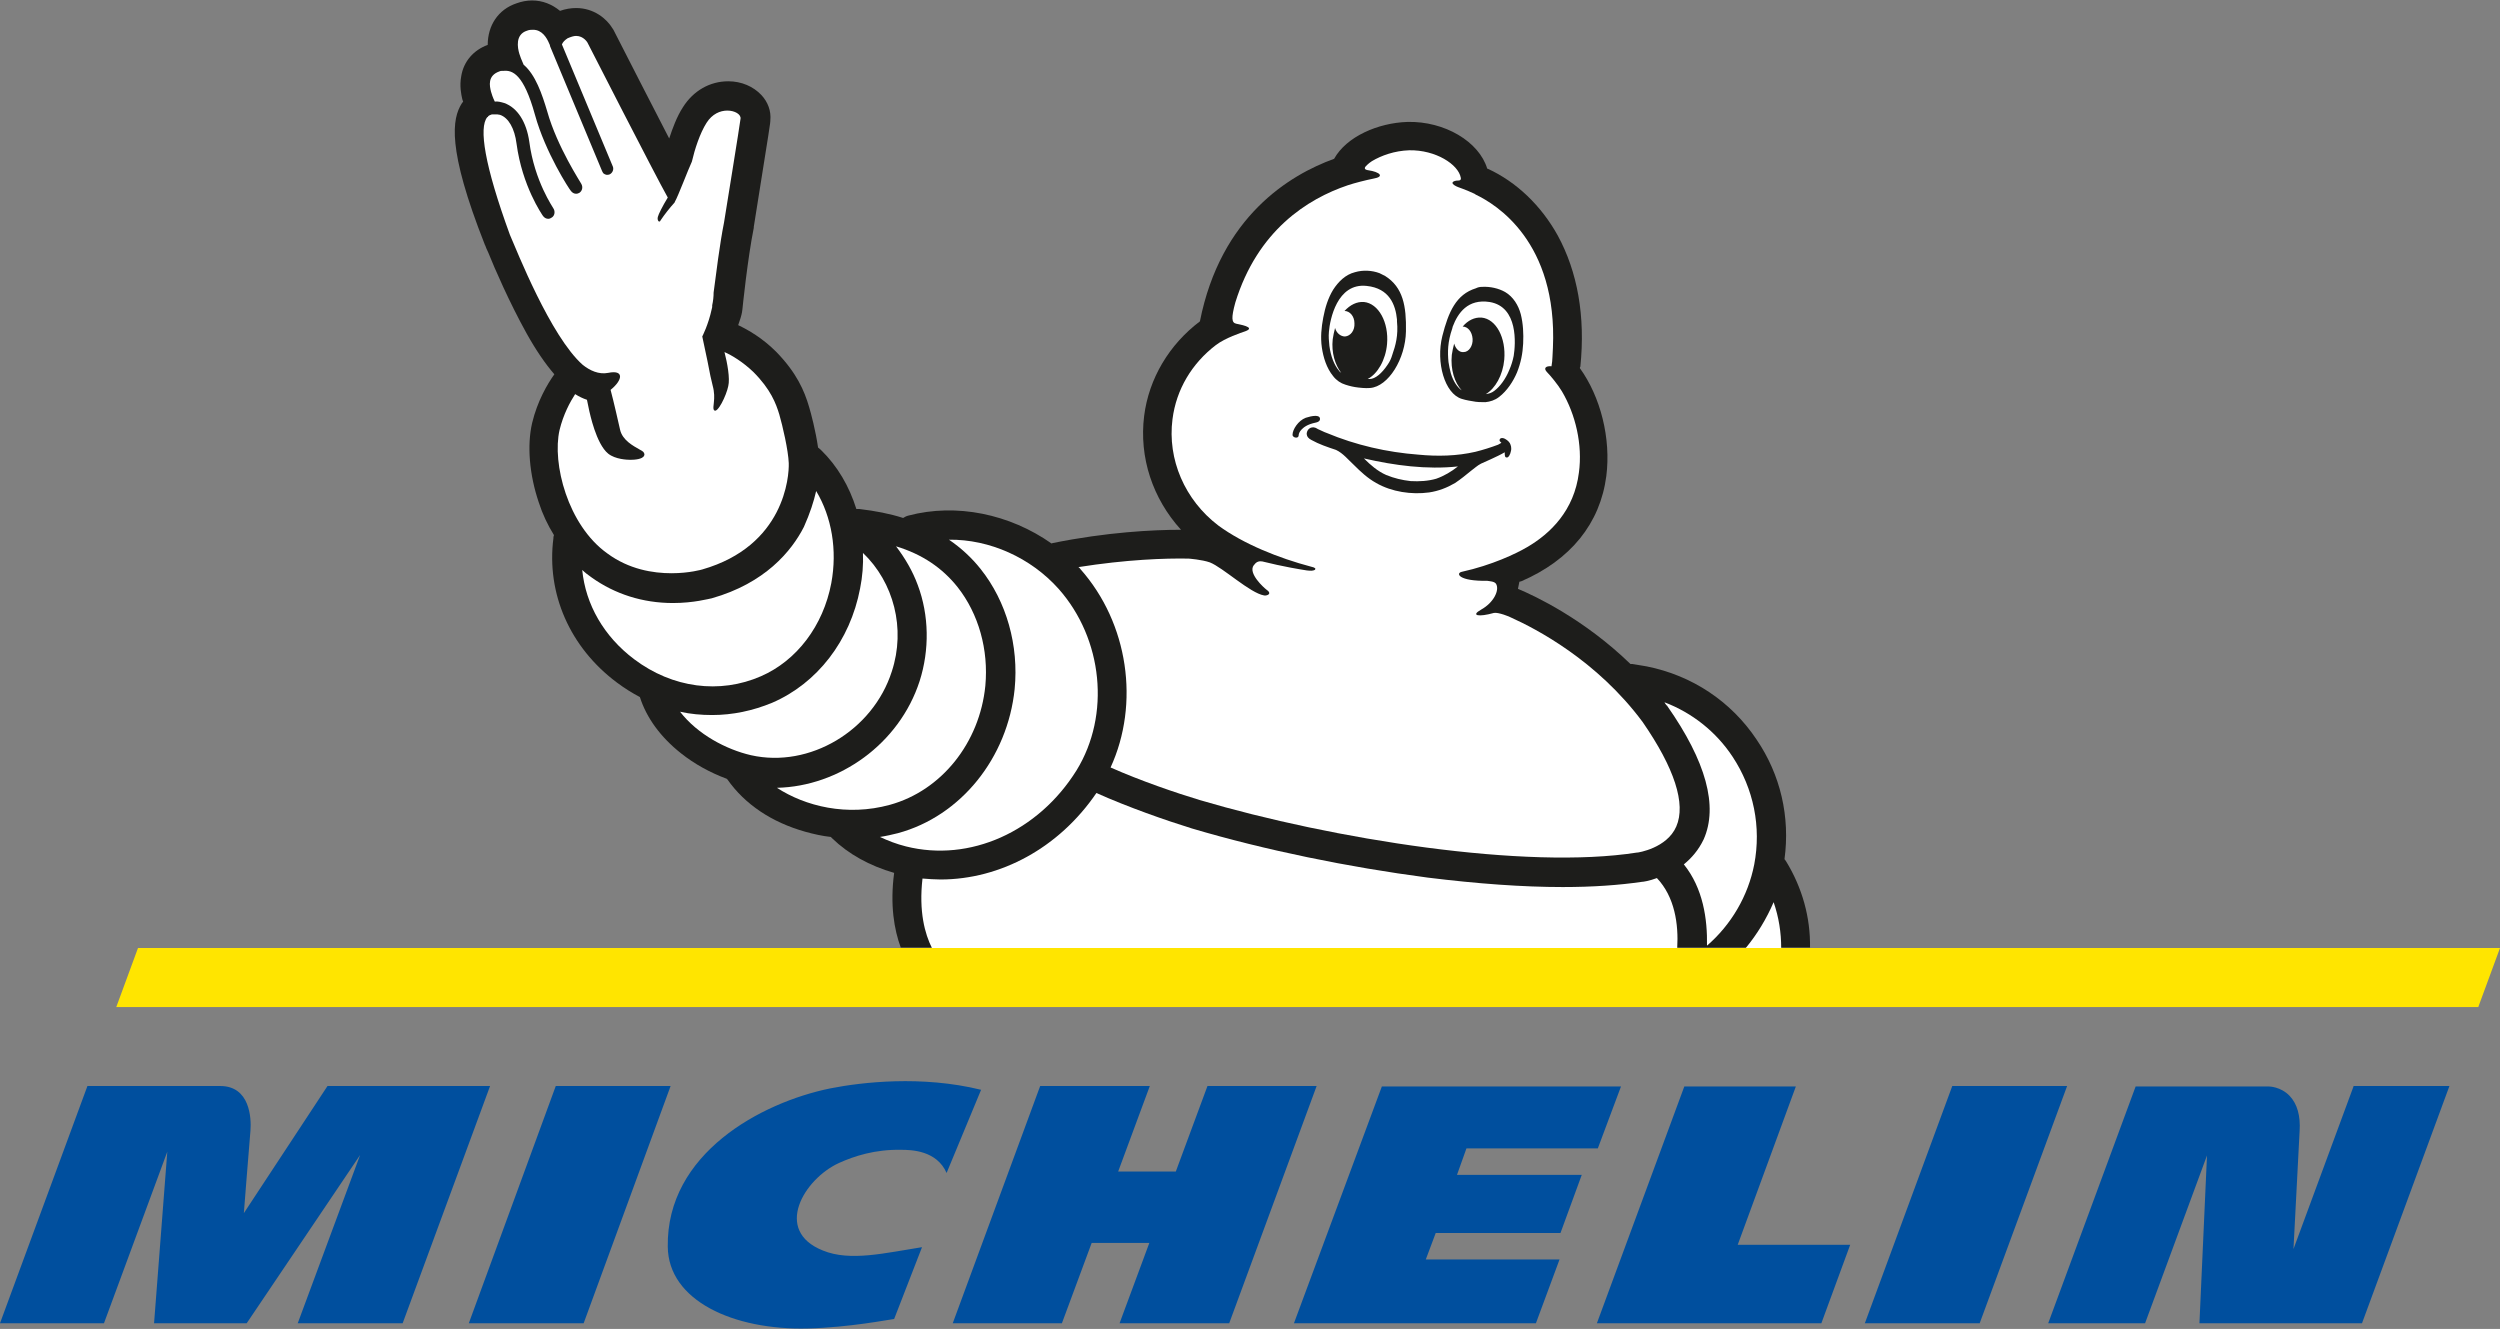 <?xml version="1.0" encoding="utf-8"?>
<!-- Generator: Adobe Illustrator 27.6.1, SVG Export Plug-In . SVG Version: 6.00 Build 0)  -->
<svg version="1.1" id="Layer_1" xmlns="http://www.w3.org/2000/svg" xmlns:xlink="http://www.w3.org/1999/xlink" x="0px" y="0px"
	 viewBox="0 0 529 281.2" style="enable-background:new 0 0 529 281.2;" xml:space="preserve">
<rect x="0" y="0" width="529" height="281.2" fill="#808080" stroke="none"/>
<style type="text/css">
	.st0{fill:#1D1D1B;}
	.st1{fill:#FFFFFF;}
	.st2{fill:#FFE500;}
	.st3{fill:#004F9E;}
</style>
<path class="st0" d="M102.6,51.8c0,0.1,0.1,0.1,0.1,0.2c0.1,0.3,0.3,0.8,0.6,1.4c1.4,3.5,4.5,10.6,8.1,17.1c2,3.6,4,6.5,5.9,8.7
	c-1.5,2.1-3.6,5.7-4.7,10.3c-1.1,4.7-0.6,10.9,1.4,16.8c0.8,2.5,1.9,4.8,3.2,6.9c0,0,0,0,0,0c0,0,0,0,0,0.1
	c-0.1,0.2-0.1,0.4-0.1,0.6c-1.5,11.7,3.5,23.1,13.4,30.5c1.6,1.2,3.2,2.2,4.9,3.1c1.4,4.4,4.4,8.5,8.7,11.9c2.9,2.3,6.2,4.1,9.7,5.4
	c0,0,0,0.1,0.1,0.1c3.7,5.3,9.4,9.1,16.5,11.1c1.8,0.5,3.6,0.9,5.4,1.1c0.1,0.1,0.2,0.2,0.3,0.3c3.4,3.3,7.9,5.8,13.1,7.3
	c-0.9,6.8,0,12,1.4,15.8H383c0.1-6.3-1.6-12.6-5.1-18.3c-0.1-0.1-0.2-0.3-0.3-0.4c1.2-8.9-0.8-17.8-5.9-25.3
	c-5.4-8.1-13.7-13.6-23.3-15.5c-1-0.2-2-0.3-3-0.5c-0.1,0-0.3,0-0.4,0c-9.8-9.5-20.2-14.4-23.8-15.9c0.1-0.5,0.2-1,0.3-1.5
	c0.1,0,0.3-0.1,0.4-0.1c10.4-4.5,16.7-12.2,18-22.3c1-7.9-1.2-16.7-5.6-22.8c0-0.1,0-0.2,0.1-0.3c1.1-10.7-0.6-20.1-4.8-27.8
	c-3.5-6.3-8.7-11.3-14.8-14.1c0,0-0.1,0-0.1,0c-1.7-5.7-9-10.1-16.9-9.9c-6.2,0.2-12.9,3.1-15.5,7.8c-9.4,3.4-24,12.2-28.4,34.4
	c-6.5,4.9-10.8,12.1-11.8,20c-1.1,8.8,1.8,17.5,7.8,24.1c-6,0-15.7,0.5-27.1,2.8c-0.1,0-0.2,0.1-0.3,0.1c-8.8-6.2-20.1-8.6-30.3-5.9
	c-0.4,0.1-0.8,0.3-1.1,0.5c-2.8-0.9-5.9-1.5-9.3-1.9c-0.2,0-0.4,0-0.6,0c-1.5-4.8-4-9.1-7.5-12.5c-0.2-0.2-0.6-0.5-0.6-0.5
	c0,0,0,0,0,0c-0.5-3.5-1.5-7.3-1.9-8.6c-1-3.4-2.6-7.2-7-11.7c-2.9-2.9-5.9-4.6-8-5.6c0.4-1.1,0.7-2.1,0.8-2.7
	c0-0.2,0.1-0.5,0.1-0.7c0-0.1,1.1-10.8,2.4-17.2c0-0.1,0-0.2,0-0.2c3.5-21.8,3.5-22.1,3.5-22.4c0,0,0-0.1,0-0.1
	c0.2-2-0.5-3.9-1.9-5.4c-1.7-1.8-4.2-2.9-7-2.9c-3.9,0-7.4,2-9.6,5.5c-1.3,2-2.2,4.5-2.9,6.6c-3.6-7-8.4-16.3-11.8-23
	c-0.1-0.1-0.1-0.2-0.2-0.3c-1.2-2-3.9-4.3-7.7-4.3c-1.1,0-2.3,0.2-3.4,0.6c-1.7-1.4-3.7-2.2-5.9-2.2c-1.1,0-2.2,0.2-3.3,0.6
	c-3.9,1.3-6.1,4.7-6.1,8.8c-3,1.1-5.1,3.5-5.6,6.6c-0.4,2.1,0,3.9,0.2,4.8c0,0.1,0.1,0.3,0.2,0.6c-0.1,0.1-0.2,0.3-0.3,0.4
	C95.7,25.1,94.5,31.3,102.6,51.8"/>
<path class="st1" d="M251.5,118.2c0,0,2.8,0.2,4.5,0.8c2.8,1.1,8.5,6.5,11.5,7c0.5,0.1,1.9-0.3,0.4-1.3c-0.4-0.3-3.9-3.4-2.6-5.1
	c0,0,0,0,0.1-0.1c0.5-0.7,1.1-0.8,1.7-0.7c4.4,1.1,8.1,1.7,9.4,1.9c0.8,0.1,1.3,0.1,1.7-0.1c0.3-0.3,0.1-0.5-0.8-0.7
	c-6.8-1.8-14.3-4.8-19.6-8.7c-7.1-5.4-10.8-14-9.7-22.5c0.8-6.3,4.1-11.8,9.2-15.7c2-1.5,5.3-2.6,6.2-2.9c2.5-0.9-1.6-1.5-1.9-1.6
	c-1-0.2-1.1-1.2-0.2-4.5c4.7-15.2,15.2-21.9,23.8-24.8c1.5-0.5,3.9-1.1,5.4-1.4c2.4-0.4,1.5-1.4-1.2-1.8c0,0-0.9-0.1-0.5-0.7
	c0.1-0.1,0.6-0.7,1.4-1.2c2-1.2,4.8-2.2,7.9-2.3c5.6-0.1,10.4,3,10.9,5.8c0,0,0.2,0.6-0.5,0.6c-1.1,0-1.9,0.5-0.5,1.2
	c0.3,0.2,1.8,0.6,3.9,1.6c0.1,0.1,0.2,0.1,0.3,0.2c4.2,2,17.3,9.9,16.3,32.4v0c0,0.7-0.1,1.3-0.1,2c0,0.6-0.1,1.2-0.2,1.9
	c-1.2-0.1-1.8,0.4-0.9,1.3c0.6,0.6,2.2,2.5,3.1,4c2.9,4.9,4.4,11.3,3.6,17.2c-1,8-6,12.9-11,15.8c-2.2,1.3-7.4,3.8-13.8,5.2
	c-1.3,0.3-0.7,2,5.4,1.9c0.5,0.1,1.6,0.1,1.9,0.7c0.7,1.3-0.5,3.9-3.2,5.4c-2.3,1.3-0.5,1.6,2.7,0.7c0.9-0.2,3.4,0.8,3.7,1
	c5.1,2.3,18.1,9,27.8,22.1c6.7,9.7,9.2,17.3,7.1,22.1c-2,4.6-8.1,5.5-8.2,5.5c0,0-0.1,0-0.1,0c-23.5,3.7-64.4-2.8-92.5-11.1
	c-5-1.5-12.6-4.1-18.9-6.9c6.2-13.5,3.8-30.5-6.4-42c-0.1-0.2-0.3-0.3-0.4-0.4C238.3,118.4,246.6,118.1,251.5,118.2"/>
<path class="st1" d="M366.6,160.1c4.5,6.8,6.1,14.9,4.6,22.8c-1.3,6.7-4.9,12.8-10,17.2c0.1-5.6-0.8-12.1-4.9-17.2
	c1.6-1.3,3.1-3,4.2-5.3c3.1-7,0.5-16.5-7.7-28.2c0,0,0-0.1-0.1-0.1c-0.2-0.2-0.4-0.5-0.5-0.7C358,150.8,363.1,154.8,366.6,160.1"/>
<path class="st1" d="M224,124.6c9.4,10.6,11,26.7,3.8,38.4c-8.1,13-22.6,19.5-36.1,16.1c-2-0.5-3.8-1.2-5.5-2
	c1.3-0.2,2.6-0.5,3.8-0.8c13.3-3.6,23.2-15.9,24.7-30.5c0.9-9.2-1.7-18.5-7.2-25.4c-1.9-2.4-4.2-4.5-6.7-6.2
	C209.4,114.1,218.1,118,224,124.6"/>
<path class="st1" d="M202.6,124.2c4.5,5.7,6.6,13.3,5.9,20.9c-1.2,12.1-9.3,22.2-20.2,25.2c-9.1,2.5-17.9,0.3-23.9-3.6
	c13.2-0.3,25.9-9.3,30.2-22.6c2.1-6.6,2-13.9-0.4-20.3c-1.1-3-2.7-5.7-4.6-8.2C195.2,117.3,199.4,120.2,202.6,124.2"/>
<path class="st1" d="M182,124.5c0.5-2.5,0.7-5,0.6-7.5c6.5,6.2,9.1,16,6.1,25.1c-4,12.5-17.4,20.5-29.8,17.7
	c-5.2-1.2-11.3-4.4-15-9.2c2.2,0.5,4.5,0.7,6.8,0.7c4.3,0,8.6-0.9,12.7-2.6C172.9,144.6,179.9,135.6,182,124.5"/>
<path class="st1" d="M172.7,103.9C172.7,103.9,172.7,103.9,172.7,103.9c3.3,5.5,4.5,12.5,3.2,19.5c-1.7,9-7.3,16.4-14.9,19.7
	c-8.7,3.8-18.7,2.5-26.8-3.6c-6.4-4.8-10.3-11.6-11-18.9c0,0,0,0,0,0c0.6,0.6,1.3,1.1,2,1.6c4.9,3.5,10.8,5.4,17.2,5.4
	c4.4,0,7.6-0.9,8.2-1c11.3-3.2,16.9-10,19.5-15.1C171.4,108.6,172.2,106.1,172.7,103.9"/>
<path class="st1" d="M103.1,24.8c0.1,0,0.2-0.1,0.2-0.2c0.2-0.2,0.5-0.3,0.8-0.4c0.1,0,0.2,0,0.3,0c0.3,0,0.6,0,0.8,0
	c0.2,0,0.4,0.1,0.6,0.1c1.8,0.6,3.1,2.9,3.5,6.1c1.2,9,5.4,15,5.6,15.3c0.3,0.4,0.7,0.6,1.1,0.6c0.3,0,0.5-0.1,0.8-0.3
	c0.6-0.4,0.7-1.3,0.3-1.9c0-0.1-4-5.7-5.1-14.1c-0.6-4.2-2.5-7.2-5.3-8.2c-0.7-0.2-1.4-0.4-2-0.3c-0.4-0.8-0.7-1.7-0.8-2.1
	c-0.3-1.2-0.8-3.4,1.8-4.3c0.2-0.1,0.3-0.1,0.5-0.1c0.1,0,0.2,0,0.3,0c1.9-0.2,4.3,0.6,6.7,9.3c2.2,8,7.3,15.8,7.6,16.1
	c0.3,0.4,0.7,0.6,1.1,0.6c0.3,0,0.5-0.1,0.7-0.2c0.6-0.4,0.8-1.2,0.4-1.9c0-0.1-5.1-7.8-7.2-15.3c-1.1-3.7-2.5-7.8-5-9.9
	c-0.4-0.9-0.8-1.9-0.9-2.3c-0.4-1.3-0.9-4.1,1.6-4.9c0.5-0.2,0.9-0.2,1.3-0.2c1.9,0,2.9,1.7,3.4,2.9c0.1,0.2,0.2,0.4,0.2,0.6
	l11,26.4c0.1,0.2,0.2,0.4,0.3,0.5c0.4,0.3,0.8,0.4,1.3,0.2c0.6-0.3,0.9-1,0.7-1.6L118.9,9.4c0.2-0.5,0.6-0.9,1.2-1.3
	c0.7-0.3,1.3-0.5,1.8-0.5c1.6,0,2.4,1.4,2.4,1.4s14.3,28,17,32.8c-1.1,1.8-2,3.6-2.1,4.1c-0.2,0.7,0.3,1.4,0.6,0.7
	c0.8-1.2,1.9-2.6,2.9-3.7c0,0,0,0,0,0c0,0,0,0,0,0c0,0,0.1-0.1,0.1-0.2c0.7-1.2,2.8-6.8,3.6-8.5c0.6-2.6,1.7-6,3.1-8.2
	c1.2-1.9,2.9-2.6,4.4-2.6c1.6,0,2.9,0.8,2.8,1.7c0,0.4-3.5,22-3.5,22c-0.9,4.5-1.7,11-2.2,14.8c0,0.9-0.1,1.8-0.3,2.7
	c0,0.2,0,0.3,0,0.3s0,0.2-0.1,0.5c-0.7,3.3-2,5.8-2,5.8l1.1,5.2c0,0,0,0,0,0c0.4,2.2,0.9,4.5,1.1,5.2c0.8,2.9-0.2,4.6,0.3,5.2
	c0.7,0.8,2.6-3.1,3-5.1c0.4-1.6-0.2-4.9-0.8-7.2c1.6,0.7,3.9,2.1,6.1,4.2c3.7,3.7,4.8,6.7,5.5,9c0.7,2.4,1.9,7.6,2,10.3
	c0.1,2.8-0.9,17.5-18.3,22.5c0,0-2.7,0.8-6.5,0.8c-3.9,0-9-0.8-13.6-4.2c-8.4-6-11.7-19.1-10.1-26.1c0.8-3.3,2.2-5.9,3.3-7.6
	c0.8,0.5,1.6,0.9,2.5,1.2l0.5,2.4c0.1,0.3,1.4,6.9,4,9c1.5,1.2,4,1.3,4.7,1.3c0.8,0,2.6-0.1,2.9-0.9c0.1-0.1,0.1-0.5-0.2-0.8
	c-0.1-0.1-0.4-0.3-0.8-0.5c-1.2-0.7-3.6-1.9-4.1-4.2c-0.3-1.3-1.3-5.8-2-8.4c2.6-2.1,2.9-4.3-0.5-3.6c-2,0.4-3.9-0.5-5.4-1.7
	c-6.8-6-14-24.3-15.4-27.5C102.5,34.9,101.3,27,103.1,24.8"/>
<path class="st1" d="M376.9,200.6h-7.5c2.4-2.9,4.4-6.2,5.9-9.7C376.4,194.1,376.9,197.3,376.9,200.6"/>
<path class="st1" d="M195.2,185.9c1.3,0.1,2.6,0.2,3.8,0.2c12.7,0,25.1-6.7,33-18.3c6.7,3,14.7,5.8,20.2,7.5
	c15.5,4.6,33.2,8.2,49.9,10.4c10.5,1.3,20.1,2,28.6,2c6.3,0,11.9-0.4,16.7-1.1c0.3,0,1.6-0.2,3.2-0.8c3.8,4,4.6,9.8,4.3,14.8H197.2
	C195.7,197.6,194.4,192.9,195.2,185.9"/>
<path class="st0" d="M279.3,88.5c-0.1-0.5-0.8-0.5-1-0.5c-0.6,0-1.4,0.2-2,0.4c-1.6,0.6-2.8,2.5-2.8,3.6c0,0.2,0.1,0.3,0.2,0.4
	c0.1,0.1,0.3,0.2,0.6,0.2c0,0,0,0,0,0l0,0l0,0c0.3,0,0.5-0.2,0.5-0.5c0-0.3,0.2-0.8,0.6-1.2c0.4-0.4,1.1-1.1,3.1-1.5
	C278.9,89.3,279.4,89.1,279.3,88.5 M293.6,77.2c-1.2,1.8-2.6,3-3.8,3c-0.1,0-0.2,0-0.4,0c2.1-1.1,3.8-4,4.1-7.4
	c0.4-4.6-1.8-8.6-4.9-8.9c-1.5-0.1-2.9,0.6-4.1,1.9c1.1,0,2.1,1.1,2.1,2.6c0.1,1.5-0.8,2.7-2,2.8c-0.9,0-1.8-0.7-2.1-1.8
	c-0.2,0.8-0.4,1.6-0.5,2.4c-0.3,2.8,0.5,5.4,1.8,7.1c-0.2-0.2-0.4-0.3-0.5-0.5c-1-1.2-1.7-3-2-5.2c-0.1-1-0.2-2-0.1-3
	c0.2-2.5,1.7-10.4,8-9.7c4.8,0.5,6.1,4,6.4,7.1c0,0.1,0,0.3,0,0.4c0.3,3-0.3,5.1-1,7.1C294.4,75.8,294.1,76.5,293.6,77.2
	 M297.5,70.1c0.1-5.3-0.6-9.3-4.4-11.7c-0.4-0.2-0.8-0.4-1.2-0.6c-1.6-0.6-3.5-0.7-5.2-0.2c-2,0.5-3.5,2-4.6,3.7
	c-1.1,1.8-1.7,3.8-2.1,5.9c-0.4,2.1-0.6,4.2-0.3,6.3c0.3,2.1,1,4.4,2.4,6.1c0.7,0.9,1.6,1.5,2.6,1.8c0.9,0.3,1.8,0.5,2.7,0.6
	c0,0,1.5,0.2,2.5,0.1C293.8,81.8,297.4,75.9,297.5,70.1 M308.5,98.7c-1.4,1.1-2.9,2-4.6,2.6c-1.7,0.5-3.6,0.6-5.4,0.5
	c-1.8-0.2-3.5-0.6-5.2-1.3c-1.8-0.8-3.3-2.1-4.7-3.5C295.1,98.5,301.9,99.4,308.5,98.7 M312.2,95.6c-3.9,0.9-8,1-12.1,0.6
	c-6.6-0.5-13.2-2-19.4-4.6c-0.6-0.2-1.1-0.5-1.6-0.7c-0.3-0.1-0.5-0.3-0.8-0.4v0c-0.9-0.3-1.7,0.3-1.8,1.2c0,0.7,0.4,1.1,1,1.4
	c1.6,0.9,3.4,1.5,5.2,2.1c1.5,0.7,2.6,2.1,3.8,3.2c1.4,1.4,2.9,2.8,4.7,3.8c3.3,1.9,7.5,2.5,11.2,2c2-0.3,3.8-1,5.5-2
	c1.2-0.8,2.3-1.7,3.4-2.6c0.7-0.5,1.3-1.1,2.1-1.5c0.4-0.2,3.5-1.5,5-2.4c0,0.6,0,1.1,0.4,1.1c0.4,0.1,0.8-0.7,0.9-1.3
	c0.2-0.7,0-1.3-0.2-1.7c-0.2-0.4-0.9-1-1.5-1.1c-0.7-0.1-0.8,0.5-0.6,0.7c0.1,0.1,0.2,0.2,0.3,0.3c-0.2,0.1-0.5,0.3-0.7,0.4
	C315.4,94.7,313.8,95.2,312.2,95.6 M320.3,75.3c-0.2,1-0.5,2-0.9,2.9c-0.8,2-2,3.6-3.2,4.5c-0.5,0.4-1.1,0.6-1.8,0.7
	c2-1.2,3.6-4,3.9-7.3c0.4-4.6-1.7-8.6-4.8-8.9c-1.5-0.1-2.9,0.6-4,1.9c1.1,0,2,1.1,2.1,2.6c0.1,1.5-0.8,2.8-1.9,2.8
	c-0.9,0.1-1.7-0.7-2-1.8c-0.2,0.8-0.4,1.6-0.5,2.4c-0.3,3.1,0.6,5.9,2.1,7.5c-0.9-0.6-1.8-1.9-2.3-3.6c-0.2-0.8-0.4-1.6-0.5-2.4
	c-0.2-2.1-0.2-4.2,0.8-7.1c0-0.1,0.1-0.3,0.1-0.4c1.1-2.9,3.2-5.9,7.8-5.2C321.3,64.9,320.7,72.8,320.3,75.3 M321.8,66.5
	c-0.5-1.9-1.6-3.7-3.3-4.7c-1.4-0.8-3.2-1.2-4.9-1.1c-0.5,0-0.9,0.1-1.3,0.3c-4.2,1.3-5.8,5-7.1,10.1c-1.4,5.6,0.5,12.2,4.1,13.3
	c0.9,0.3,2.3,0.5,2.3,0.5c0.9,0.2,1.8,0.2,2.7,0.2c1-0.1,2-0.4,2.9-1.1c1.7-1.3,3-3.3,3.8-5.2c0.8-2,1.2-4,1.3-6.1
	C322.4,70.6,322.3,68.5,321.8,66.5"/>
<polygon class="st2" points="29.2,200.6 24.6,213.1 524.4,213.1 529,200.6 "/>
<path class="st3" d="M498,229.9l-12.7,34.4c0.2-3.5,0.9-17.2,1.3-25c0.2-3.2-0.5-5.7-2.1-7.4c-1.9-2-4.4-2-4.4-2h-28.2L433.4,280
	h20.5l13.1-35.5l-1.6,35.5h34.4l18.5-50.2H498z M418.9,280l18.5-50.2h-24.3L394.6,280H418.9z M391.5,263.4h-23.8l12.3-33.5h-23.6
	L337.9,280h47.5L391.5,263.4z M338.1,243l4.9-13.1h-50.6L273.8,280h51.2l5-13.5h-28.3l2.1-5.6h26.4l4.5-12.3h-26.4l2-5.6H338.1z
	 M260.1,280l18.5-50.2h-23.1l-6.7,18.1h-12.2l6.7-18.1h-23.2L201.6,280h23.1l6.3-17h12.2l-6.3,17H260.1z M200.3,248.2l7.3-17.6
	c-12.6-3.1-25.3-1.6-31.9-0.3c-14.7,3-34.7,13.8-34.4,33.5c0.1,11.4,13.9,17.7,29.6,17.3c8.8-0.2,17.3-1.9,18.3-2l5.9-15.2
	c-7.7,1.2-15.2,3.1-21,0.7c-10.5-4.2-4-15.1,3.4-18.5c3.3-1.5,7.7-2.9,13.1-2.8C192.8,243.3,198.2,243.4,200.3,248.2 M123.5,280
	l18.4-50.2h-24.3L99.2,280H123.5z M85.2,280l18.5-50.2H69.3l-17.7,26.9c0,0,1.1-14.1,1.4-17.5c0.2-2.6-0.1-9.4-6.4-9.4H18.5L0,280
	h22l13.4-36.3L32.6,280h19.6l24-35.6L63,280H85.2z"/>
</svg>
